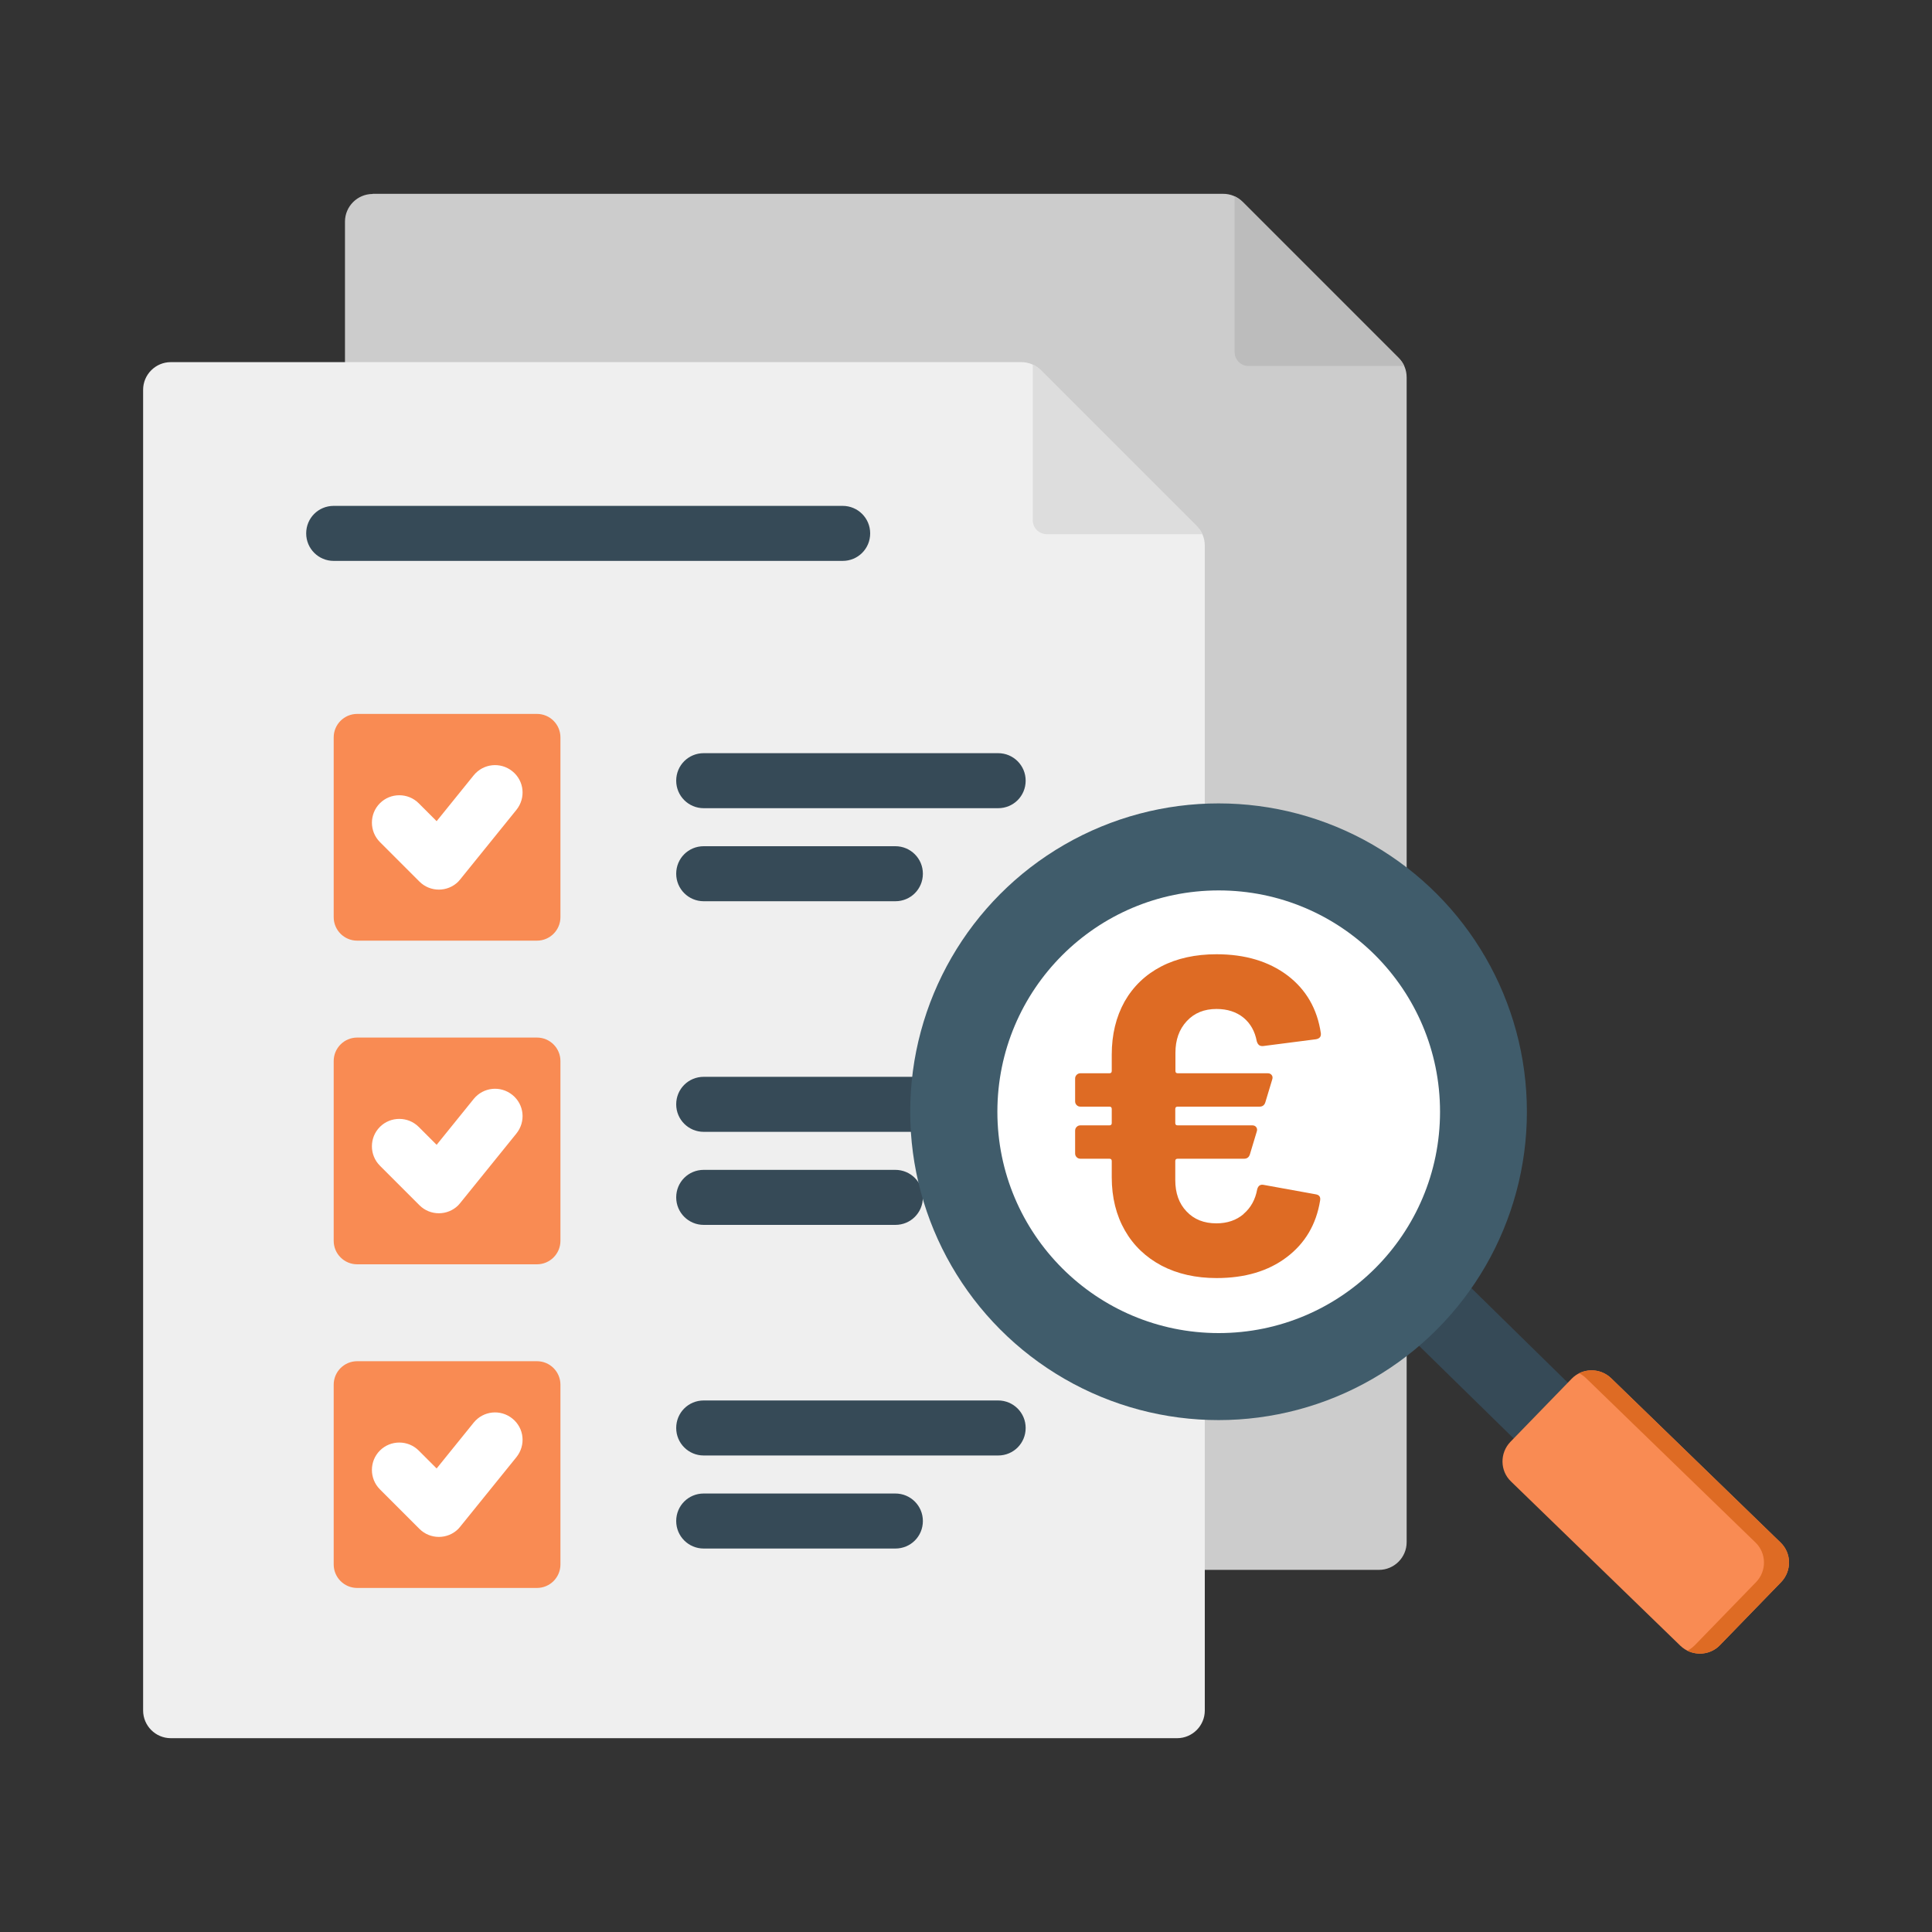 <?xml version="1.0" encoding="UTF-8"?>
<svg id="uuid-a8d265b0-3b71-4c4c-a0ff-ae908c8e7022" data-name="Layer 1" xmlns="http://www.w3.org/2000/svg" viewBox="0 0 125 125">
  <rect x="0" y="0" width="125" height="125" fill="#333333" stroke="none"/>
  <defs>
    <style>
      .uuid-acd797c6-f4f7-48c3-a4b9-1563a7a26438, .uuid-c87c4dbd-05e2-4e2d-bd67-bb6ed5912cce {
        fill: #fff;
      }

      .uuid-c87c4dbd-05e2-4e2d-bd67-bb6ed5912cce, .uuid-1764e076-24d6-4c18-9f7a-955254c7f48f, .uuid-7a5252e2-36a9-45db-a2df-6da577ed9a23, .uuid-c31e2f19-2ada-45a9-bb99-cc62c81fdbf1, .uuid-233b3d04-9d5a-4258-9447-908348c11ad4, .uuid-5ce2f278-906f-4c93-ac87-a5edcaf90458, .uuid-a8168641-5100-4b51-acfd-8ba06500dfec, .uuid-812c0726-0c91-44f2-bf1f-06842d8a1935 {
        fill-rule: evenodd;
      }

      .uuid-1764e076-24d6-4c18-9f7a-955254c7f48f {
        fill: #364a57;
      }

      .uuid-7a5252e2-36a9-45db-a2df-6da577ed9a23, .uuid-4d936f19-1095-467a-8a6b-9adbb668f298 {
        fill: #de6b24;
      }

      .uuid-c31e2f19-2ada-45a9-bb99-cc62c81fdbf1 {
        fill: #efefef;
      }

      .uuid-233b3d04-9d5a-4258-9447-908348c11ad4 {
        fill: #ccc;
      }

      .uuid-5ce2f278-906f-4c93-ac87-a5edcaf90458 {
        fill: #bcbcbc;
      }

      .uuid-553664e0-441e-48c7-84c4-4f06fe0b46e6 {
        fill: #405c6b;
      }

      .uuid-a8168641-5100-4b51-acfd-8ba06500dfec {
        fill: #ddd;
      }

      .uuid-812c0726-0c91-44f2-bf1f-06842d8a1935 {
        fill: #f98b53;
      }
    </style>
  </defs>
  <path class="uuid-233b3d04-9d5a-4258-9447-908348c11ad4" d="M24.11,12.54h55.02c.49,0,.92.18,1.27.53l10.08,10.08c.35.35.53.77.53,1.27v75.36c0,.99-.81,1.79-1.79,1.79H24.11c-.99,0-1.79-.81-1.79-1.79V14.34c0-.99.81-1.79,1.79-1.79h0Z"/>
  <path class="uuid-5ce2f278-906f-4c93-ac87-a5edcaf90458" d="M79.88,12.7c.19.09.37.21.53.37l10.08,10.08c.16.16.28.34.37.53h-10.08c-.49,0-.9-.4-.9-.9v-10.08Z"/>
  <path class="uuid-c31e2f19-2ada-45a9-bb99-cc62c81fdbf1" d="M11.05,23.43h55.02c.49,0,.92.18,1.27.53l10.08,10.08c.35.35.53.77.53,1.27v75.36c0,.99-.81,1.79-1.79,1.79H11.05c-.99,0-1.79-.81-1.79-1.79V25.22c0-.99.81-1.79,1.79-1.79h0Z"/>
  <path class="uuid-a8168641-5100-4b51-acfd-8ba06500dfec" d="M66.82,23.58c.19.09.37.21.53.37l10.08,10.08c.16.16.28.34.37.53h-10.08c-.49,0-.9-.4-.9-.9v-10.08Z"/>
  <path class="uuid-1764e076-24d6-4c18-9f7a-955254c7f48f" d="M45.53,100.19c-.98,0-1.78-.79-1.78-1.78s.79-1.78,1.78-1.78h12.4c.98,0,1.78.79,1.78,1.78s-.79,1.78-1.78,1.78h-12.4ZM21.59,36.29c-.98,0-1.78-.79-1.78-1.78s.79-1.78,1.78-1.78h32.93c.98,0,1.78.79,1.78,1.78s-.79,1.78-1.78,1.78H21.59ZM45.53,52.29c-.98,0-1.78-.79-1.78-1.78s.79-1.78,1.78-1.78h19.05c.98,0,1.78.79,1.78,1.78s-.79,1.78-1.78,1.78h-19.05ZM45.53,58.31c-.98,0-1.78-.79-1.78-1.78s.79-1.78,1.78-1.78h12.4c.98,0,1.78.79,1.78,1.78s-.79,1.78-1.78,1.78h-12.4ZM45.53,73.23c-.98,0-1.78-.79-1.78-1.78s.79-1.78,1.78-1.78h19.05c.98,0,1.78.79,1.78,1.78s-.79,1.78-1.78,1.78h-19.05ZM45.53,79.25c-.98,0-1.78-.79-1.78-1.78s.79-1.78,1.78-1.78h12.4c.98,0,1.78.79,1.78,1.78s-.79,1.78-1.78,1.78h-12.4ZM45.53,94.17c-.98,0-1.78-.79-1.78-1.78s.79-1.78,1.78-1.78h19.05c.98,0,1.78.79,1.78,1.78s-.79,1.78-1.78,1.78h-19.05Z"/>
  <path class="uuid-812c0726-0c91-44f2-bf1f-06842d8a1935" d="M23.11,88.07h11.63c.84,0,1.52.68,1.52,1.52v11.63c0,.84-.68,1.52-1.52,1.52h-11.63c-.84,0-1.52-.68-1.52-1.52v-11.63c0-.84.68-1.52,1.52-1.52Z"/>
  <path class="uuid-c87c4dbd-05e2-4e2d-bd67-bb6ed5912cce" d="M24.58,96.36c-.69-.69-.69-1.82,0-2.51s1.82-.69,2.51,0l1.16,1.16,2.4-2.97c.62-.76,1.73-.88,2.5-.26s.88,1.73.26,2.5l-3.63,4.49c-.04.05-.09.1-.13.15-.69.69-1.82.69-2.51,0l-2.55-2.55Z"/>
  <path class="uuid-812c0726-0c91-44f2-bf1f-06842d8a1935" d="M23.11,67.13h11.63c.84,0,1.52.68,1.52,1.52v11.63c0,.84-.68,1.52-1.52,1.52h-11.63c-.84,0-1.52-.68-1.52-1.52v-11.63c0-.84.68-1.52,1.52-1.52Z"/>
  <path class="uuid-c87c4dbd-05e2-4e2d-bd67-bb6ed5912cce" d="M24.58,75.42c-.69-.69-.69-1.82,0-2.51.69-.69,1.82-.69,2.51,0l1.16,1.16,2.4-2.97c.62-.76,1.73-.88,2.5-.26s.88,1.73.26,2.5l-3.63,4.49c-.04.05-.09.1-.13.15-.69.69-1.82.69-2.51,0l-2.55-2.55Z"/>
  <path class="uuid-812c0726-0c91-44f2-bf1f-06842d8a1935" d="M23.11,46.19h11.63c.84,0,1.52.68,1.52,1.52v11.63c0,.84-.68,1.52-1.52,1.52h-11.63c-.84,0-1.52-.68-1.52-1.52v-11.63c0-.84.68-1.52,1.52-1.52h0Z"/>
  <path class="uuid-c87c4dbd-05e2-4e2d-bd67-bb6ed5912cce" d="M24.58,54.48c-.69-.69-.69-1.82,0-2.51.69-.69,1.82-.69,2.51,0l1.16,1.16,2.4-2.97c.62-.76,1.73-.88,2.5-.26s.88,1.73.26,2.5l-3.63,4.49c-.04.05-.09.1-.13.15-.69.69-1.82.69-2.51,0l-2.55-2.55Z"/>
  <path class="uuid-1764e076-24d6-4c18-9f7a-955254c7f48f" d="M93.8,81.97c-.97,1.38-2.11,2.63-3.39,3.73l9.21,9.02,3.5-3.61-9.32-9.14Z"/>
  <path class="uuid-812c0726-0c91-44f2-bf1f-06842d8a1935" d="M111.28,106.44l3.96-4.08c.69-.72.68-1.87-.04-2.56l-10.96-10.63c-.72-.69-1.87-.68-2.56.04l-3.96,4.08c-.69.72-.68,1.87.04,2.56l10.96,10.63c.72.69,1.87.68,2.56-.04Z"/>
  <circle class="uuid-553664e0-441e-48c7-84c4-4f06fe0b46e6" cx="78.84" cy="71.93" r="19.95"/>
  <circle class="uuid-acd797c6-f4f7-48c3-a4b9-1563a7a26438" cx="78.85" cy="71.93" r="14.32"/>
  <path class="uuid-4d936f19-1095-467a-8a6b-9adbb668f298" d="M80.46,78.54c.47-.4.76-.93.88-1.59.06-.23.2-.33.41-.29l3.37.61c.12.02.2.06.25.13.05.07.06.16.04.28-.25,1.54-.97,2.76-2.16,3.66-1.19.9-2.7,1.35-4.54,1.35-1.35,0-2.53-.27-3.55-.8-1.02-.54-1.82-1.3-2.38-2.28s-.85-2.13-.85-3.44v-1.05c0-.1-.05-.15-.15-.15h-1.87c-.1,0-.18-.03-.25-.1s-.1-.15-.1-.25v-1.46c0-.1.03-.18.1-.25s.15-.1.25-.1h1.87c.1,0,.15-.05.15-.15v-.91c0-.1-.05-.15-.15-.15h-1.87c-.1,0-.18-.03-.25-.1-.07-.07-.1-.15-.1-.25v-1.46c0-.1.03-.18.1-.25.07-.07.15-.1.25-.1h1.87c.1,0,.15-.05.15-.15v-1.05c0-1.31.28-2.45.83-3.44.56-.98,1.35-1.74,2.37-2.27,1.02-.53,2.22-.79,3.58-.79,1.85,0,3.38.46,4.59,1.37,1.21.92,1.93,2.17,2.16,3.75v.06c0,.18-.11.28-.32.32l-3.42.44h-.06c-.18,0-.29-.11-.35-.32-.12-.64-.41-1.15-.86-1.52-.46-.37-1.04-.56-1.74-.56-.8,0-1.44.26-1.93.79-.49.53-.73,1.21-.73,2.05v1.17c0,.1.05.15.15.15h5.82c.12,0,.2.04.26.12.06.08.07.17.03.29l-.44,1.46c-.06.2-.19.29-.38.29h-5.3c-.1,0-.15.05-.15.15v.91c0,.1.05.15.15.15h4.83c.12,0,.2.04.26.12.06.08.07.18.03.29l-.44,1.46c-.06.2-.19.29-.38.29h-4.3c-.1,0-.15.05-.15.15v1.23c0,.84.24,1.52.73,2.03.49.52,1.13.77,1.93.77.7,0,1.29-.2,1.76-.6Z"/>
  <path class="uuid-7a5252e2-36a9-45db-a2df-6da577ed9a23" d="M102.62,89.17l10.96,10.63c.72.69.73,1.85.04,2.56l-3.96,4.08c-.15.15-.31.27-.49.36.69.34,1.55.22,2.11-.36l3.96-4.08c.69-.72.68-1.87-.04-2.56l-10.96-10.63c-.57-.55-1.4-.65-2.07-.32.16.08.32.19.45.32h0Z"/>
</svg>